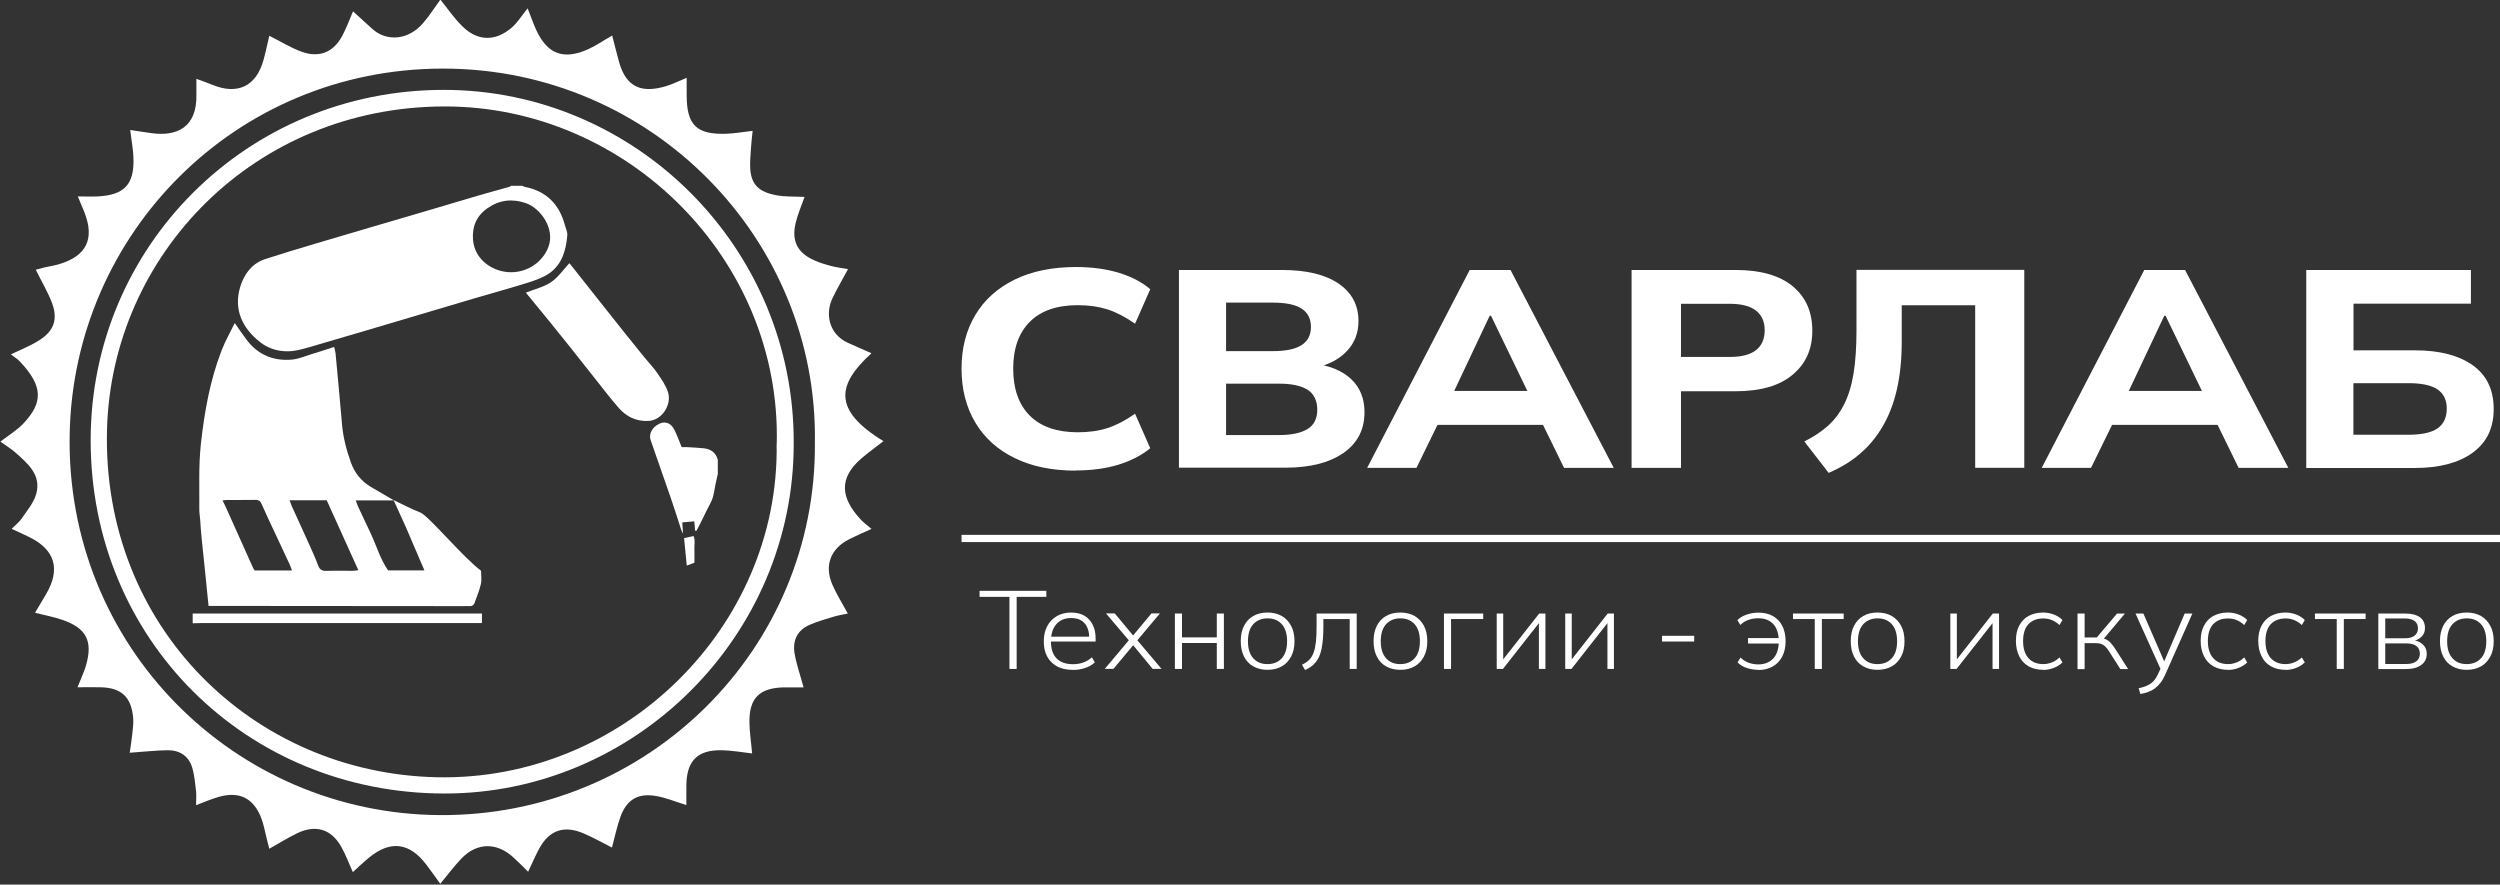 <?xml version="1.0" encoding="UTF-8"?> <svg xmlns="http://www.w3.org/2000/svg" width="260" height="92" viewBox="0 0 260 92" fill="none"><rect x="0" y="0" width="260" height="92" fill="#333333" stroke="none"/><g clip-path="url(#clip0_376_29)"><path d="M90.586 36.782C87.13 39.947 86.503 42.599 91.881 45.879C91.098 46.495 90.314 47.048 89.584 47.675C87.14 49.785 87.495 51.842 89.49 54.004C89.792 54.338 90.168 54.609 90.638 55.006C89.761 55.403 89.04 55.716 88.33 56.072C86.388 57.043 85.699 58.808 86.566 60.802C86.994 61.795 87.579 62.714 88.174 63.81C87.683 63.915 87.192 63.988 86.733 64.124C85.887 64.385 85.02 64.625 84.206 64.98C82.9 65.544 82.41 66.64 82.639 67.977C82.838 69.126 83.235 70.233 83.569 71.486C82.932 71.486 82.243 71.486 81.564 71.486C79.006 71.528 77.909 72.583 77.941 75.11C77.951 76.186 78.128 77.251 78.222 78.358C77.189 78.243 76.134 78.045 75.069 78.024C72.563 77.972 71.424 79.11 71.383 81.616C71.372 82.316 71.383 83.005 71.383 83.726C70.224 83.371 69.221 82.943 68.177 82.776C66.329 82.473 65.18 83.172 64.533 84.927C64.167 85.94 63.948 87.005 63.645 88.144C62.653 87.642 61.692 87.099 60.69 86.671C58.654 85.794 57.098 86.347 56.064 88.279C55.667 89.021 55.344 89.794 54.926 90.66C54.393 90.138 53.913 89.637 53.401 89.178C51.678 87.59 49.621 87.601 48.003 89.272C47.23 90.076 46.562 90.984 45.789 91.914C45.309 91.256 44.828 90.567 44.327 89.909C42.583 87.621 40.61 87.371 38.396 89.178C37.79 89.668 37.226 90.222 36.694 90.702C36.307 89.835 35.963 88.906 35.483 88.05C34.449 86.222 32.82 85.731 30.898 86.661C29.938 87.131 29.019 87.695 28.006 88.269C27.933 87.977 27.849 87.632 27.755 87.287C27.557 86.514 27.432 85.71 27.129 84.969C26.314 82.984 24.884 82.295 22.806 82.859C22.043 83.068 21.323 83.392 20.394 83.737C20.394 83.183 20.435 82.744 20.394 82.306C20.289 81.47 20.227 80.614 19.986 79.82C19.61 78.588 18.65 78.003 17.397 78.024C16.133 78.045 14.87 78.191 13.491 78.285C13.585 77.658 13.69 76.98 13.763 76.301C13.825 75.737 13.899 75.162 13.846 74.609C13.637 72.457 12.604 71.517 10.432 71.476C9.68 71.455 8.928 71.476 8.061 71.476C8.385 70.651 8.709 69.972 8.928 69.262C9.69 66.682 9.001 65.325 6.464 64.458C5.587 64.155 4.668 63.988 3.644 63.727C4.052 63.037 4.427 62.411 4.803 61.774C6.317 59.184 5.722 57.178 3.06 55.863C2.517 55.591 1.953 55.351 1.211 54.996C1.608 54.599 2.005 54.296 2.276 53.899C2.819 53.095 3.498 52.301 3.759 51.393C4.323 49.429 2.934 48.249 1.66 47.111C1.18 46.683 0.606 46.338 0.042 45.931C0.929 45.242 1.827 44.709 2.506 43.967C4.407 41.9 4.563 40.218 2.057 37.586C1.806 37.325 1.483 37.127 1.128 36.855C2.162 36.354 3.154 35.968 4.041 35.414C5.587 34.453 6.046 33.242 5.419 31.54C4.981 30.359 4.313 29.263 3.717 28.051C3.937 27.999 4.281 27.895 4.626 27.811C5.127 27.696 5.649 27.623 6.14 27.477C9.012 26.621 9.868 24.835 8.771 22.057C8.583 21.587 8.385 21.117 8.093 20.428C8.897 20.428 9.534 20.459 10.171 20.428C12.948 20.281 13.982 19.174 13.878 16.396C13.846 15.467 13.658 14.537 13.543 13.514C14.295 13.629 15.026 13.754 15.757 13.848C18.295 14.203 20.529 13.336 20.425 9.775C20.415 9.316 20.425 8.846 20.425 8.198C21.051 8.428 21.563 8.606 22.064 8.814C24.706 9.901 26.638 8.981 27.4 6.256C27.64 5.399 27.818 4.522 28.006 3.718C29.123 4.282 30.157 4.919 31.274 5.347C33.144 6.057 34.637 5.483 35.577 3.76C36.026 2.935 36.339 2.047 36.715 1.18C37.352 1.765 38.03 2.371 38.699 2.987C40.171 4.345 42.479 4.23 44.056 2.339C44.693 1.587 45.225 0.752 45.799 -0.042C46.541 0.877 47.23 1.901 48.086 2.736C49.684 4.313 51.543 4.334 53.255 2.841C53.809 2.35 54.216 1.681 54.874 0.867C55.27 1.88 55.479 2.486 55.74 3.06C56.91 5.619 58.56 6.266 61.129 5.138C61.974 4.762 62.747 4.219 63.666 3.697C63.917 4.668 64.136 5.566 64.386 6.454C65.138 9.149 66.799 9.702 69.263 8.961C69.931 8.762 70.568 8.438 71.414 8.094C71.414 8.773 71.414 9.357 71.414 9.942C71.424 13.013 72.448 14.015 75.539 13.911C76.374 13.88 77.22 13.733 78.275 13.608C78.212 14.276 78.128 14.861 78.097 15.446C78.055 16.198 77.972 16.95 78.034 17.691C78.181 19.247 78.974 19.968 80.708 20.302C81.658 20.48 82.65 20.428 83.673 20.48C83.339 21.441 82.953 22.297 82.744 23.206C82.305 25.075 82.932 26.297 84.697 27.08C85.25 27.331 85.845 27.508 86.43 27.665C87.004 27.811 87.61 27.884 88.195 27.989C87.62 29.054 87.056 30.015 86.576 31.017C85.824 32.574 86.148 34.735 88.205 35.665C88.978 36.009 89.751 36.354 90.617 36.73L90.586 36.782ZM84.749 46.046C85.093 24.95 67.843 7.123 46.06 7.133C24.497 7.143 7.685 24.25 7.247 45.085C6.787 67.173 24.362 84.635 45.747 84.77C67.373 84.906 84.926 67.528 84.749 46.056V46.046Z" fill="white"></path><path d="M82.546 46.119C82.577 66.118 66.068 82.567 46.175 82.525C25.562 82.483 9.419 66.463 9.429 45.774C9.429 25.66 25.646 9.368 46.113 9.347C66.078 9.326 82.65 25.754 82.546 46.129V46.119ZM80.781 46.15C81.261 27.007 65.232 11.049 46.238 11.07C26.471 11.091 11.633 26.453 11.131 44.625C10.568 65.22 26.346 80.415 45.413 80.833C64.815 81.261 81.094 65.168 80.77 46.15H80.781Z" fill="white"></path><path d="M54.289 19.31C54.383 19.352 54.477 19.415 54.581 19.435C56.795 19.874 58.153 21.211 58.737 23.373C58.831 23.738 59.03 24.114 58.998 24.469C58.873 25.983 58.476 27.446 57.181 28.386C56.524 28.855 55.709 29.137 54.926 29.388C53.099 29.962 51.25 30.464 49.412 31.007C45.632 32.124 41.863 33.252 38.083 34.37C36.078 34.965 34.073 35.55 32.068 36.135C31.285 36.364 30.512 36.563 29.687 36.532C28.706 36.49 27.808 36.176 27.077 35.602C25.187 34.13 24.268 32.176 24.988 29.816C25.385 28.521 26.189 27.404 27.578 26.944C29.28 26.391 30.992 25.879 32.705 25.367C36.6 24.208 40.505 23.07 44.411 21.921C46.207 21.388 48.003 20.845 49.799 20.323C50.864 20.01 51.929 19.728 52.994 19.425C53.046 19.404 53.099 19.352 53.151 19.32C53.537 19.32 53.923 19.32 54.31 19.32L54.289 19.31ZM53.109 28.312C54.863 28.333 56.45 27.247 57.035 25.681C57.756 23.78 56.21 21.639 54.665 21.117C53.266 20.647 51.96 20.783 50.718 21.639C49.538 22.454 49.089 23.581 49.193 24.929C49.35 27.038 51.292 28.302 53.109 28.312Z" fill="white"></path><path d="M74.672 49.2C74.589 49.586 74.495 49.983 74.411 50.369C74.307 50.85 74.265 51.34 74.108 51.81C73.972 52.218 73.732 52.604 73.544 52.99C73.283 53.523 73.022 54.056 72.751 54.599C72.646 54.808 72.542 55.006 72.427 55.205C72.385 55.205 72.333 55.205 72.291 55.194C72.27 54.902 72.239 54.599 72.208 54.223C71.8 54.254 71.414 54.285 70.955 54.327C70.976 54.693 71.007 55.017 71.038 55.497C70.923 55.267 70.861 55.163 70.829 55.048C70.474 53.951 70.13 52.855 69.754 51.769C69.065 49.764 68.355 47.758 67.665 45.764C67.446 45.127 67.843 44.406 68.584 44.061C69.159 43.79 69.743 43.978 70.088 44.615C70.401 45.189 70.61 45.826 70.892 46.505C71.059 46.505 71.289 46.505 71.519 46.505C72.072 46.536 72.625 46.568 73.168 46.62C73.92 46.693 74.442 47.059 74.651 47.81V49.22L74.672 49.2Z" fill="white"></path><path d="M20.049 63.81C27.16 63.81 34.282 63.81 41.393 63.81C44.066 63.81 46.739 63.81 49.402 63.81H50.123V64.802H49.339C39.827 64.802 30.324 64.802 20.811 64.802C20.55 64.802 20.3 64.823 20.039 64.823C20.039 64.478 20.039 64.144 20.039 63.8L20.049 63.81Z" fill="white"></path><path d="M40.944 52.009C41.863 52.447 42.771 52.938 43.721 53.304C44.546 53.617 48.285 58.097 50.029 59.351C50.029 59.831 50.112 60.312 50.008 60.75C49.861 61.408 49.59 62.045 49.36 62.682C49.266 62.954 49.047 63.079 48.755 63.037C48.629 63.016 48.494 63.037 48.368 63.037C39.712 63.037 31.055 63.027 22.399 63.016C22.19 63.016 21.97 63.016 21.689 63.016C21.563 61.805 21.448 60.635 21.323 59.382C21.072 57.053 20.874 55.142 20.822 54.098C20.811 53.784 20.717 53.304 20.728 53.001C20.749 50.714 20.644 48.416 20.895 46.15C21.26 42.85 21.835 39.571 23.046 36.448C23.432 35.445 23.975 34.505 24.414 33.597C24.842 34.203 25.249 34.819 25.698 35.404C26.878 36.928 28.476 37.566 30.366 37.398C31.034 37.336 31.682 37.054 32.329 36.855C33.123 36.615 33.906 36.354 34.752 36.083C34.814 36.344 34.877 36.542 34.898 36.751C35.128 39.195 35.357 41.639 35.566 44.082C35.681 45.471 36.026 46.798 36.495 48.103C36.882 49.179 37.561 50.035 38.553 50.63C39.096 50.954 39.649 51.267 40.203 51.591C40.464 51.737 40.714 51.894 40.965 52.04H36.997C37.08 52.27 37.143 52.468 37.227 52.656C37.665 53.596 38.114 54.536 38.553 55.476C39.158 56.761 39.545 58.15 40.359 59.319H44.139C43.669 58.233 43.231 57.189 42.782 56.155C42.594 55.727 42.416 55.288 42.228 54.86C41.8 53.92 41.372 52.97 40.944 52.03V52.009ZM30.115 52.019C30.22 52.301 30.282 52.5 30.366 52.688C30.951 53.983 31.556 55.267 32.131 56.562C32.465 57.304 32.799 58.035 33.081 58.797C33.248 59.257 33.509 59.392 33.979 59.372C34.898 59.34 35.817 59.372 36.725 59.361C36.882 59.361 37.038 59.33 37.268 59.298C36.151 56.834 35.075 54.442 33.979 52.03H30.094L30.115 52.019ZM30.366 59.33C30.262 59.048 30.199 58.849 30.105 58.661C29.656 57.68 29.196 56.709 28.737 55.727C28.215 54.62 27.682 53.513 27.192 52.385C27.045 52.04 26.826 51.978 26.502 51.988C25.542 52.009 24.581 51.988 23.62 51.998C23.464 51.998 23.307 52.03 23.14 52.051C23.286 52.343 23.422 52.583 23.526 52.834C24.456 54.902 25.385 56.98 26.314 59.048C26.356 59.142 26.419 59.225 26.481 59.33H30.355H30.366Z" fill="white"></path><path d="M54.696 30.433C55.605 30.067 56.555 29.858 57.307 29.346C58.038 28.855 58.57 28.062 59.207 27.383C59.176 27.373 59.228 27.383 59.249 27.404C60.252 28.668 61.254 29.942 62.256 31.205C63.144 32.323 64.021 33.44 64.909 34.547C65.608 35.425 66.318 36.302 67.028 37.179C67.467 37.722 67.968 38.223 68.355 38.798C68.783 39.424 69.242 40.072 69.472 40.782C69.89 42.077 68.845 43.727 67.415 43.779C66.183 43.832 65.159 43.351 64.366 42.443C63.562 41.534 62.831 40.563 62.079 39.623C61.108 38.411 60.157 37.19 59.186 35.968C58.497 35.101 57.808 34.244 57.108 33.388C56.304 32.396 55.49 31.414 54.686 30.433H54.696Z" fill="white"></path><path d="M72.218 58.526C71.947 58.63 71.717 58.714 71.424 58.818C71.32 57.815 71.237 56.917 71.143 55.967C71.466 55.894 71.769 55.831 72.135 55.748C72.323 56.197 72.197 56.656 72.218 57.105C72.239 57.554 72.218 58.003 72.218 58.515V58.526Z" fill="white"></path><path d="M111.894 48.946C109.433 48.946 107.321 48.516 105.537 47.644C103.763 46.782 102.389 45.552 101.436 43.952C100.482 42.352 100 40.486 100 38.343C100 36.199 100.482 34.343 101.436 32.754C102.389 31.164 103.753 29.944 105.537 29.072C107.311 28.21 109.433 27.77 111.894 27.77C113.514 27.77 114.991 27.964 116.304 28.354C117.616 28.744 118.734 29.318 119.626 30.077L118.047 33.666C117.042 32.969 116.078 32.466 115.186 32.179C114.284 31.892 113.258 31.738 112.089 31.738C109.915 31.738 108.254 32.313 107.106 33.461C105.957 34.61 105.373 36.23 105.373 38.332C105.373 40.435 105.947 42.086 107.106 43.234C108.254 44.383 109.926 44.957 112.089 44.957C113.248 44.957 114.284 44.813 115.186 44.516C116.088 44.229 117.042 43.727 118.047 43.029L119.626 46.618C118.723 47.357 117.616 47.931 116.304 48.331C114.991 48.731 113.514 48.926 111.894 48.926V48.946Z" fill="white"></path><path d="M122.61 48.659V28.077H133.315C135.858 28.077 137.826 28.549 139.21 29.492C140.595 30.436 141.282 31.738 141.282 33.389C141.282 34.63 140.872 35.687 140.051 36.538C139.231 37.399 138.103 37.973 136.678 38.261V37.819C138.349 38.035 139.631 38.578 140.543 39.45C141.456 40.322 141.907 41.46 141.907 42.865C141.907 44.68 141.179 46.095 139.713 47.111C138.247 48.126 136.237 48.639 133.673 48.639H122.61V48.659ZM127.511 36.517H132.381C133.725 36.517 134.709 36.312 135.365 35.892C136.011 35.471 136.339 34.846 136.339 34.005C136.339 33.164 136.011 32.507 135.365 32.097C134.719 31.677 133.725 31.472 132.381 31.472H127.511V36.527V36.517ZM127.511 45.244H133.038C134.309 45.244 135.283 45.039 135.97 44.629C136.647 44.219 136.996 43.552 136.996 42.619C136.996 41.686 136.657 40.947 135.97 40.527C135.294 40.106 134.309 39.901 133.038 39.901H127.511V45.244Z" fill="white"></path><path d="M142.184 48.659L152.848 28.077H157.093L167.829 48.659H162.661L159.862 42.937L161.871 44.188H148.07L150.11 42.937L147.311 48.659H142.174H142.184ZM154.93 32.836L150.684 41.829L149.762 40.66H160.138L159.41 41.829L155.063 32.836H154.93Z" fill="white"></path><path d="M169.685 48.659V28.077H180.482C183.097 28.077 185.076 28.641 186.439 29.769C187.803 30.897 188.48 32.436 188.48 34.384C188.48 36.333 187.803 37.819 186.439 38.968C185.076 40.117 183.097 40.691 180.482 40.691H174.822V48.659H169.685ZM174.822 37.122H179.897C181.128 37.122 182.04 36.886 182.635 36.404C183.23 35.933 183.527 35.245 183.527 34.343C183.527 33.441 183.23 32.794 182.635 32.312C182.04 31.841 181.128 31.595 179.897 31.595H174.822V37.112V37.122Z" fill="white"></path><path d="M190.182 49.182L187.649 45.911C188.593 45.439 189.403 44.906 190.09 44.301C190.766 43.696 191.33 42.958 191.782 42.065C192.233 41.173 192.561 40.117 192.766 38.866C192.971 37.625 193.074 36.117 193.074 34.374V28.067H210.525V48.649H205.419V31.749H197.78V35.543C197.78 37.41 197.606 39.071 197.267 40.537C196.929 41.994 196.427 43.286 195.77 44.393C195.114 45.501 194.325 46.444 193.402 47.224C192.479 48.003 191.402 48.659 190.172 49.182H190.182Z" fill="white"></path><path d="M212.34 48.659L223.004 28.077H227.249L237.985 48.659H232.817L230.018 42.937L232.028 44.188H218.226L220.267 42.937L217.467 48.659H212.33H212.34ZM225.086 32.836L220.841 41.829L219.918 40.66H230.295L229.567 41.829L225.219 32.836H225.086Z" fill="white"></path><path d="M239.851 48.659V28.077H256.975V31.584H244.763V36.435H251.151C253.694 36.435 255.704 36.948 257.16 37.984C258.616 39.019 259.344 40.537 259.344 42.537C259.344 44.537 258.616 46.013 257.16 47.08C255.704 48.136 253.694 48.669 251.151 48.669H239.862L239.851 48.659ZM244.753 45.214H250.484C251.869 45.214 252.874 44.988 253.509 44.547C254.145 44.096 254.463 43.419 254.463 42.506C254.463 41.593 254.145 40.947 253.509 40.506C252.874 40.065 251.859 39.85 250.484 39.85H244.753V45.224V45.214Z" fill="white"></path><path d="M104.983 69.57V62.073H101.876V61.447H108.818V62.073H105.732V69.57H104.983Z" fill="white"></path><path d="M111.546 69.662C110.623 69.662 109.895 69.406 109.362 68.882C108.828 68.359 108.552 67.631 108.552 66.708C108.552 66.093 108.675 65.57 108.911 65.119C109.146 64.668 109.485 64.329 109.915 64.073C110.346 63.827 110.838 63.704 111.402 63.704C111.966 63.704 112.397 63.816 112.776 64.032C113.145 64.247 113.432 64.565 113.638 64.965C113.843 65.365 113.945 65.847 113.945 66.401V66.719H109.095V66.216H113.484L113.279 66.37C113.279 65.714 113.125 65.201 112.807 64.832C112.489 64.463 112.028 64.278 111.402 64.278C110.736 64.278 110.223 64.493 109.854 64.924C109.485 65.355 109.3 65.929 109.3 66.647V66.729C109.3 67.498 109.495 68.083 109.895 68.483C110.295 68.882 110.859 69.077 111.576 69.077C111.946 69.077 112.294 69.026 112.622 68.913C112.951 68.811 113.258 68.626 113.555 68.359L113.863 68.882C113.607 69.139 113.268 69.334 112.858 69.467C112.448 69.611 112.017 69.672 111.576 69.672L111.546 69.662Z" fill="white"></path><path d="M114.889 69.57L117.555 66.401V66.78L115.022 63.796H115.934L117.975 66.247H117.708L119.749 63.796H120.631L118.149 66.749V66.431L120.795 69.559H119.872L117.719 66.944H117.985L115.801 69.559H114.909L114.889 69.57Z" fill="white"></path><path d="M122.189 69.57V63.806H122.927V66.288H126.547V63.806H127.285V69.57H126.547V66.872H122.927V69.57H122.189Z" fill="white"></path><path d="M131.817 69.662C131.254 69.662 130.761 69.539 130.341 69.303C129.921 69.067 129.603 68.729 129.377 68.277C129.151 67.836 129.039 67.303 129.039 66.678C129.039 66.052 129.151 65.529 129.377 65.088C129.603 64.647 129.921 64.298 130.341 64.062C130.761 63.816 131.254 63.704 131.828 63.704C132.402 63.704 132.884 63.827 133.304 64.062C133.725 64.298 134.043 64.647 134.278 65.088C134.514 65.529 134.627 66.062 134.627 66.688C134.627 67.313 134.514 67.836 134.278 68.277C134.043 68.718 133.725 69.067 133.304 69.303C132.884 69.539 132.392 69.662 131.817 69.662ZM131.817 69.067C132.443 69.067 132.935 68.862 133.304 68.462C133.673 68.052 133.858 67.467 133.858 66.688C133.858 65.909 133.673 65.324 133.304 64.914C132.935 64.504 132.443 64.309 131.828 64.309C131.212 64.309 130.71 64.514 130.341 64.914C129.972 65.324 129.787 65.909 129.787 66.688C129.787 67.467 129.972 68.052 130.341 68.462C130.71 68.872 131.202 69.067 131.817 69.067Z" fill="white"></path><path d="M135.724 69.682L135.406 69.129C135.704 68.995 135.95 68.821 136.145 68.636C136.339 68.452 136.493 68.195 136.606 67.898C136.719 67.601 136.801 67.221 136.852 66.78C136.903 66.339 136.924 65.785 136.924 65.139V63.806H141.097V69.57H140.369V64.38H137.631V65.16C137.631 66.093 137.57 66.862 137.447 67.457C137.324 68.052 137.129 68.523 136.842 68.862C136.565 69.211 136.186 69.477 135.724 69.682Z" fill="white"></path><path d="M145.629 69.662C145.065 69.662 144.573 69.539 144.153 69.303C143.732 69.067 143.415 68.729 143.189 68.277C142.963 67.836 142.851 67.303 142.851 66.678C142.851 66.052 142.963 65.529 143.189 65.088C143.415 64.647 143.732 64.298 144.153 64.062C144.573 63.816 145.065 63.704 145.64 63.704C146.214 63.704 146.696 63.827 147.116 64.062C147.537 64.309 147.854 64.647 148.09 65.088C148.326 65.529 148.439 66.062 148.439 66.688C148.439 67.313 148.326 67.836 148.09 68.277C147.854 68.718 147.537 69.067 147.116 69.303C146.696 69.539 146.204 69.662 145.629 69.662ZM145.629 69.067C146.255 69.067 146.747 68.862 147.116 68.462C147.485 68.062 147.67 67.467 147.67 66.688C147.67 65.909 147.485 65.324 147.116 64.914C146.747 64.504 146.255 64.309 145.64 64.309C145.024 64.309 144.522 64.514 144.153 64.914C143.784 65.324 143.599 65.909 143.599 66.688C143.599 67.467 143.784 68.052 144.153 68.462C144.522 68.872 145.014 69.067 145.629 69.067Z" fill="white"></path><path d="M150.172 69.57V63.806H154.253V64.38H150.91V69.57H150.172Z" fill="white"></path><path d="M155.658 69.57V63.806H156.334V68.965H156.027L160.077 63.806H160.723V69.57H160.046V64.401H160.364L156.304 69.57H155.658Z" fill="white"></path><path d="M162.784 69.57V63.806H163.461V68.965H163.153L167.203 63.806H167.849V69.57H167.173V64.401H167.49L163.43 69.57H162.784Z" fill="white"></path><path d="M172.853 66.719V66.124H176.196V66.719H172.853Z" fill="white"></path><path d="M182.871 69.662C182.44 69.662 182.03 69.59 181.63 69.457C181.23 69.323 180.933 69.129 180.708 68.882L181.015 68.39C181.261 68.626 181.538 68.8 181.856 68.924C182.174 69.036 182.502 69.098 182.84 69.098C183.507 69.098 184.03 68.893 184.409 68.493C184.789 68.093 184.983 67.508 184.994 66.749L185.117 66.924H181.794V66.36H185.127L184.994 66.524C184.973 66.093 184.891 65.714 184.737 65.375C184.583 65.037 184.348 64.78 184.03 64.586C183.712 64.391 183.312 64.298 182.83 64.298C182.512 64.298 182.194 64.35 181.856 64.463C181.518 64.575 181.241 64.75 180.995 64.996L180.687 64.493C180.933 64.247 181.261 64.052 181.651 63.919C182.041 63.786 182.44 63.714 182.861 63.714C183.445 63.714 183.948 63.827 184.368 64.062C184.789 64.298 185.127 64.637 185.352 65.078C185.578 65.519 185.701 66.052 185.701 66.688C185.701 67.324 185.578 67.847 185.342 68.298C185.106 68.749 184.768 69.088 184.348 69.323C183.927 69.559 183.425 69.682 182.84 69.682L182.871 69.662Z" fill="white"></path><path d="M188.736 69.57V64.38H186.47V63.806H191.741V64.38H189.475V69.57H188.736Z" fill="white"></path><path d="M195.258 69.662C194.694 69.662 194.202 69.539 193.781 69.303C193.361 69.067 193.043 68.729 192.817 68.277C192.592 67.836 192.479 67.303 192.479 66.678C192.479 66.052 192.592 65.529 192.817 65.088C193.043 64.647 193.361 64.298 193.781 64.062C194.202 63.816 194.694 63.704 195.268 63.704C195.842 63.704 196.324 63.827 196.744 64.062C197.165 64.309 197.483 64.647 197.719 65.088C197.954 65.529 198.067 66.062 198.067 66.688C198.067 67.313 197.954 67.836 197.719 68.277C197.483 68.718 197.165 69.067 196.744 69.303C196.324 69.539 195.832 69.662 195.258 69.662ZM195.258 69.067C195.883 69.067 196.375 68.862 196.744 68.462C197.114 68.062 197.298 67.467 197.298 66.688C197.298 65.909 197.114 65.324 196.744 64.914C196.375 64.504 195.883 64.309 195.268 64.309C194.653 64.309 194.15 64.514 193.781 64.914C193.412 65.324 193.227 65.909 193.227 66.688C193.227 67.467 193.412 68.052 193.781 68.462C194.15 68.872 194.642 69.067 195.258 69.067Z" fill="white"></path><path d="M202.835 69.57V63.806H203.512V68.965H203.204L207.255 63.806H207.901V69.57H207.224V64.401H207.542L203.481 69.57H202.835Z" fill="white"></path><path d="M212.494 69.662C211.92 69.662 211.418 69.539 210.987 69.303C210.556 69.057 210.228 68.718 210.003 68.257C209.777 67.806 209.654 67.262 209.654 66.647C209.654 66.031 209.767 65.498 210.003 65.057C210.238 64.616 210.567 64.278 210.987 64.052C211.407 63.827 211.91 63.704 212.484 63.704C212.874 63.704 213.243 63.775 213.602 63.909C213.961 64.052 214.258 64.237 214.494 64.483L214.186 65.006C213.94 64.77 213.663 64.596 213.376 64.483C213.089 64.37 212.792 64.319 212.504 64.319C211.838 64.319 211.325 64.524 210.956 64.914C210.587 65.314 210.402 65.898 210.402 66.667C210.402 67.436 210.587 68.031 210.956 68.442C211.325 68.862 211.848 69.067 212.504 69.067C212.781 69.067 213.068 69.016 213.356 68.903C213.653 68.8 213.93 68.616 214.186 68.37L214.494 68.893C214.248 69.139 213.95 69.323 213.581 69.467C213.212 69.611 212.843 69.672 212.484 69.672L212.494 69.662Z" fill="white"></path><path d="M216.063 69.57V63.806H216.801V66.298H218.062L220.174 63.806H220.995L218.688 66.555L218.431 66.349C218.667 66.37 218.872 66.421 219.036 66.503C219.211 66.575 219.375 66.708 219.528 66.883C219.692 67.057 219.877 67.303 220.072 67.621L221.323 69.58H220.513L219.364 67.775C219.211 67.529 219.067 67.344 218.934 67.221C218.8 67.098 218.647 67.006 218.483 66.954C218.308 66.903 218.103 66.883 217.857 66.883H216.801V69.59H216.063V69.57Z" fill="white"></path><path d="M222.604 72.185L222.42 71.579C222.799 71.498 223.117 71.395 223.363 71.272C223.609 71.149 223.825 70.995 223.989 70.81C224.163 70.616 224.307 70.38 224.44 70.093L224.758 69.405V69.713L222.092 63.806H222.912L225.229 69.139H224.922L227.208 63.806H228.008L225.199 70.123C225.045 70.472 224.881 70.769 224.696 71.005C224.512 71.241 224.317 71.436 224.112 71.59C223.907 71.744 223.671 71.867 223.425 71.959C223.179 72.051 222.902 72.123 222.604 72.174V72.185Z" fill="white"></path><path d="M231.71 69.662C231.136 69.662 230.633 69.539 230.202 69.303C229.772 69.057 229.444 68.718 229.218 68.257C228.993 67.806 228.87 67.262 228.87 66.647C228.87 66.031 228.982 65.498 229.218 65.057C229.454 64.616 229.782 64.278 230.202 64.052C230.623 63.827 231.125 63.704 231.7 63.704C232.089 63.704 232.458 63.775 232.817 63.909C233.176 64.052 233.473 64.237 233.709 64.483L233.402 65.006C233.156 64.77 232.879 64.596 232.592 64.483C232.305 64.37 232.007 64.319 231.72 64.319C231.054 64.319 230.541 64.524 230.172 64.914C229.803 65.314 229.618 65.898 229.618 66.667C229.618 67.436 229.803 68.031 230.172 68.442C230.541 68.862 231.064 69.067 231.72 69.067C231.997 69.067 232.284 69.016 232.571 68.903C232.868 68.8 233.145 68.616 233.402 68.37L233.709 68.893C233.463 69.139 233.166 69.323 232.797 69.467C232.428 69.611 232.058 69.672 231.7 69.672L231.71 69.662Z" fill="white"></path><path d="M237.698 69.662C237.124 69.662 236.621 69.539 236.191 69.303C235.76 69.057 235.432 68.718 235.206 68.257C234.981 67.806 234.858 67.262 234.858 66.647C234.858 66.031 234.971 65.498 235.206 65.057C235.442 64.616 235.77 64.278 236.191 64.052C236.611 63.827 237.114 63.704 237.688 63.704C238.077 63.704 238.447 63.775 238.805 63.909C239.164 64.052 239.462 64.237 239.698 64.483L239.39 65.006C239.144 64.77 238.867 64.596 238.58 64.483C238.293 64.37 237.995 64.319 237.708 64.319C237.042 64.319 236.529 64.524 236.16 64.914C235.791 65.314 235.606 65.898 235.606 66.667C235.606 67.436 235.791 68.031 236.16 68.442C236.529 68.862 237.052 69.067 237.708 69.067C237.985 69.067 238.272 69.016 238.559 68.903C238.857 68.8 239.134 68.616 239.39 68.37L239.698 68.893C239.451 69.139 239.154 69.323 238.785 69.467C238.416 69.611 238.047 69.672 237.688 69.672L237.698 69.662Z" fill="white"></path><path d="M243.02 69.57V64.38H240.754V63.806H246.024V64.38H243.758V69.57H243.02Z" fill="white"></path><path d="M247.347 69.57V63.806H250.136C250.802 63.806 251.315 63.94 251.674 64.196C252.023 64.452 252.197 64.832 252.197 65.334C252.197 65.714 252.064 66.021 251.787 66.267C251.51 66.513 251.161 66.657 250.72 66.698V66.565C251.213 66.565 251.613 66.708 251.92 66.975C252.228 67.242 252.382 67.58 252.382 67.99C252.382 68.483 252.197 68.872 251.818 69.149C251.438 69.436 250.915 69.58 250.238 69.58H247.357L247.347 69.57ZM248.065 66.38H250.126C250.556 66.38 250.884 66.288 251.12 66.103C251.356 65.919 251.469 65.662 251.469 65.344C251.469 65.026 251.356 64.76 251.12 64.585C250.884 64.411 250.556 64.319 250.126 64.319H248.065V66.38ZM248.065 69.057H250.238C250.7 69.057 251.049 68.965 251.295 68.78C251.541 68.595 251.664 68.329 251.664 67.98C251.664 67.631 251.541 67.365 251.295 67.18C251.049 66.996 250.7 66.913 250.238 66.913H248.065V69.067V69.057Z" fill="white"></path><path d="M256.534 69.662C255.97 69.662 255.478 69.539 255.058 69.303C254.637 69.067 254.319 68.729 254.094 68.277C253.868 67.836 253.755 67.303 253.755 66.678C253.755 66.052 253.868 65.529 254.094 65.088C254.319 64.647 254.637 64.298 255.058 64.062C255.478 63.816 255.97 63.704 256.545 63.704C257.119 63.704 257.601 63.827 258.021 64.062C258.441 64.309 258.759 64.647 258.995 65.088C259.231 65.529 259.344 66.062 259.344 66.688C259.344 67.313 259.231 67.836 258.995 68.277C258.759 68.718 258.441 69.067 258.021 69.303C257.601 69.539 257.108 69.662 256.534 69.662ZM256.534 69.067C257.16 69.067 257.652 68.862 258.021 68.462C258.39 68.062 258.575 67.467 258.575 66.688C258.575 65.909 258.39 65.324 258.021 64.914C257.652 64.504 257.16 64.309 256.545 64.309C255.929 64.309 255.427 64.514 255.058 64.914C254.689 65.324 254.504 65.909 254.504 66.688C254.504 67.467 254.689 68.052 255.058 68.462C255.427 68.872 255.919 69.067 256.534 69.067Z" fill="white"></path><path d="M100 56L260 56" stroke="white" stroke-width="0.75" stroke-miterlimit="10"></path></g><defs><clipPath id="clip0_376_29"><rect width="260" height="91.924" fill="white"></rect></clipPath></defs></svg> 